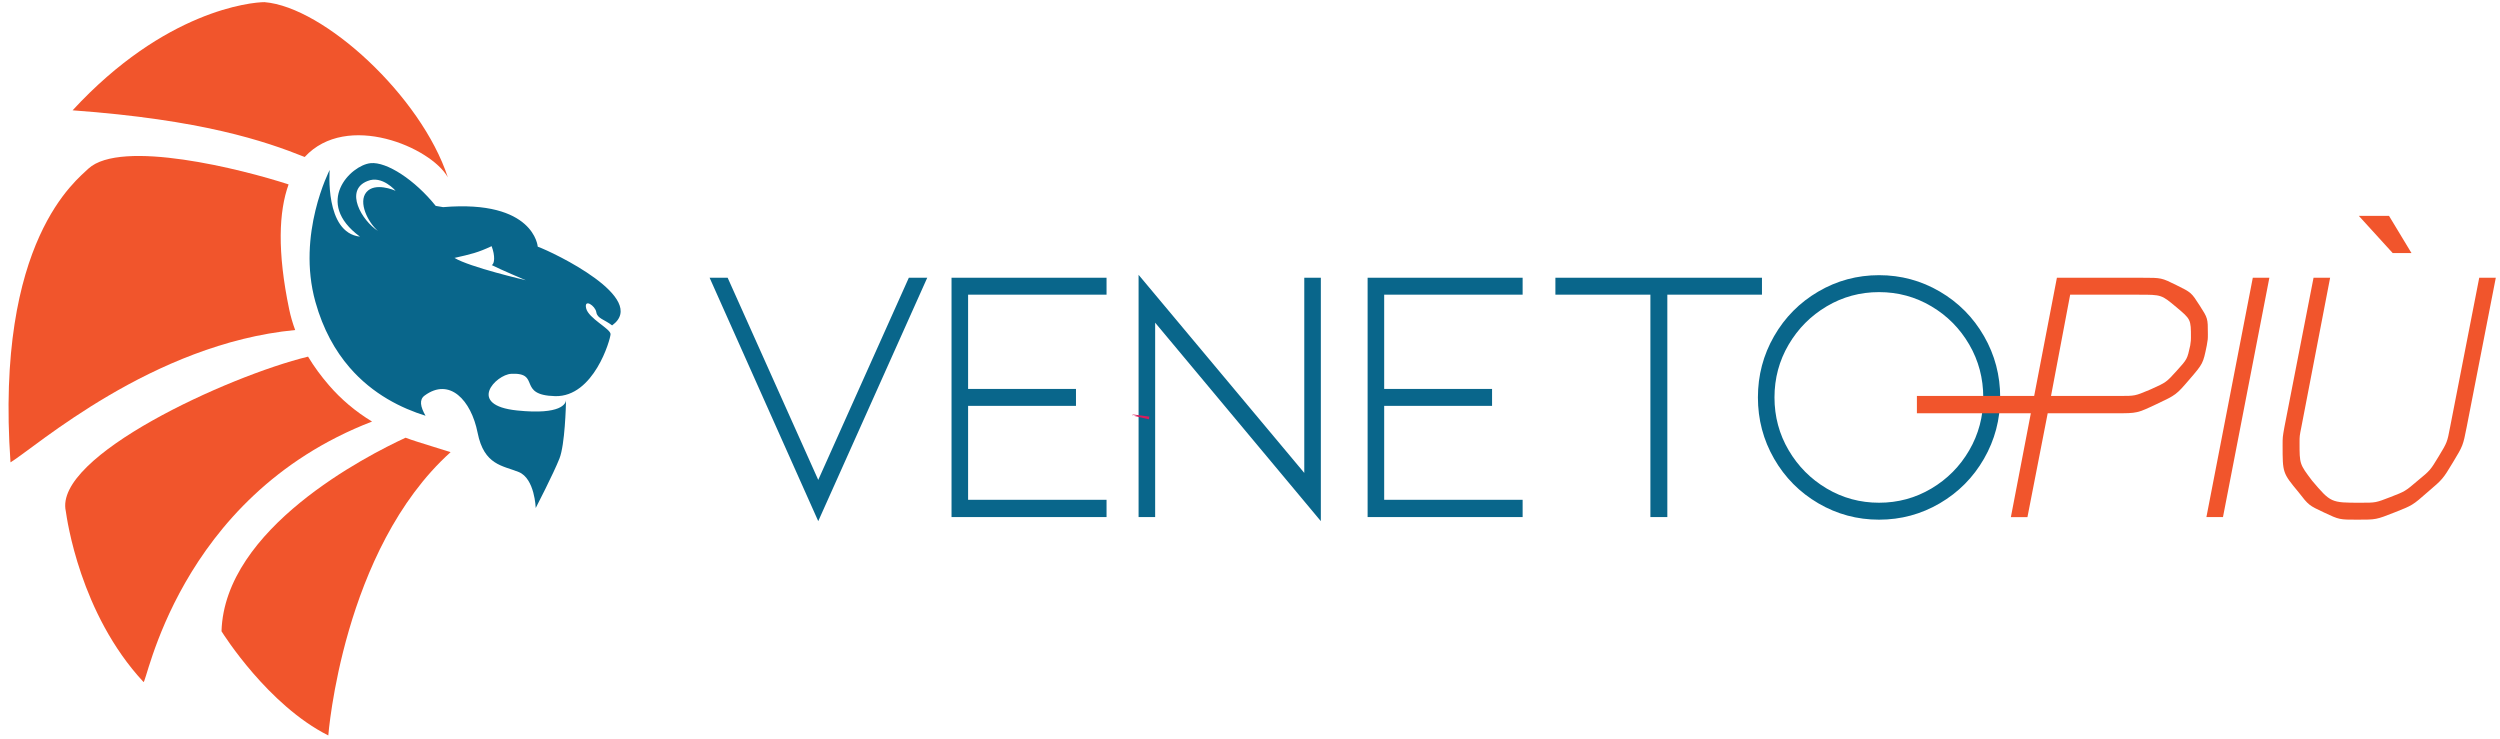<svg height="173" viewBox="0 0 585 173" width="585" xmlns="http://www.w3.org/2000/svg"><g fill="none" fill-rule="evenodd" transform="translate(2)"><g transform="translate(164 50)"><path d="m4.272 14.995 21.196 47.303 21.196-47.303h4.308l-25.504 56.953-25.418-56.953zm96.156-.689 38.773 46.355v-45.666h3.877v56.953l-38.773-46.441v45.493h-3.877zm173.271.086c5.112 0 9.851 1.278 14.217 3.834s7.812 6.031 10.339 10.426 3.791 9.176 3.791 14.346-1.264 9.952-3.791 14.346-5.974 7.869-10.339 10.426-9.104 3.834-14.217 3.834-9.851-1.278-14.217-3.834-7.812-6.031-10.339-10.426-3.791-9.176-3.791-14.346 1.264-9.952 3.791-14.346 5.974-7.869 10.339-10.426 9.104-3.834 14.217-3.834zm-180.767.603v3.963h-32.397v22.057h25.245v3.963h-25.245v21.971h32.397v4.05h-36.274v-56.005zm97.363 0v3.963h-32.397v22.057h25.245v3.963h-25.245v21.971h32.397v4.05h-36.274v-56.005zm56.005 0v3.963h-22.144v52.042h-3.963v-52.042h-22.23v-3.963zm27.399 3.36c-4.423 0-8.501 1.106-12.235 3.317-3.734 2.211-6.706 5.198-8.918 8.961s-3.317 7.884-3.317 12.364 1.106 8.602 3.317 12.364 5.184 6.749 8.918 8.961c3.734 2.211 7.812 3.317 12.235 3.317 4.423 0 8.501-1.106 12.235-3.317 3.734-2.211 6.692-5.198 8.875-8.961 2.183-3.762 3.274-7.884 3.274-12.364s-1.091-8.602-3.274-12.364c-2.183-3.762-5.141-6.749-8.875-8.961-3.734-2.211-7.812-3.317-12.235-3.317z" fill="#09668b" fill-rule="nonzero"/><path d="m379.247 14.995-6.721 34.895c-.431 2.154-.431 2.154-.431 3.705 0 4.997 0 4.997 2.929 8.875 4.394 5.17 4.394 5.17 11.373 5.17 3.533 0 3.533 0 6.979-1.336s3.446-1.336 6.376-3.834c2.929-2.413 2.929-2.413 4.911-5.687s1.982-3.274 2.671-6.893l6.807-34.895h3.877l-6.807 34.895c-.862 4.394-.862 4.394-3.231 8.315s-2.369 3.92-5.902 6.936c-3.533 3.102-3.533 3.102-7.798 4.782s-4.265 1.68-8.659 1.68c-4.222 0-4.222 0-7.798-1.68-3.576-1.68-3.576-1.68-5.988-4.782-3.705-4.48-3.705-4.48-3.705-10.943 0-1.896 0-1.896.431-4.308l6.807-34.895zm-43.942 0c4.48 0 4.48 0 7.97 1.723s3.49 1.723 5.428 4.739 1.939 3.016 1.939 6.721c0 1.206 0 1.206-.258 2.671-.862 4.222-.862 4.222-4.007 7.884-3.145 3.662-3.145 3.662-7.711 5.816-4.567 2.154-4.567 2.154-9.478 2.154h-16.026l-4.739 24.298h-3.877l4.672-24.3-26.662 0v-4.05l27.441-0 5.319-27.655zm29.726 0-10.856 56.005h-3.877l10.856-56.005zm-30.501 3.963h-16.112l-4.48 23.691 6.762 0v.003l9.264 0c3.619 0 3.619 0 6.937-1.389l.473-.205c3.533-1.594 3.533-1.594 5.988-4.308 2.456-2.714 2.456-2.714 3.145-5.902.172-1.206.172-1.206.172-1.809 0-4.308 0-4.308-3.446-7.194s-3.446-2.886-8.702-2.886zm58.504-18.439 5.256 8.702h-4.394l-7.927-8.702z" fill="#f1552c"/></g><g transform="translate(0 .504)"><g fill="#f1552c"><path d="m95.666 102.87 7.772 2.432c-25.305 22.823-28.616 66.291-28.616 66.291-14.104-7.099-24.563-23.699-24.975-24.36l-.013-.02c.698-24.093 33.991-41.098 43.073-45.293.9.34 1.82.656 2.759.95z"/><path d="m74.922 89.586c2.891 3.36 6.281 6.218 10.137 8.551-45.83 17.676-52.892 62.553-53.502 60.918-14.84-15.976-17.888-38.104-18.156-39.924-2.909-12.883 37.976-31.617 56.684-36.184 1.429 2.387 3.078 4.595 4.837 6.639z"/><path d="m18.678 38.958c7.638-7.006 36.012.149 46.853 3.695-2.289 6.332-2.678 15.722.135 29.209.351 1.685.826 3.304 1.405 4.86-33.425 3.219-60.695 27.351-66.613 30.968-3.652-52.104 15.668-66.164 18.22-68.732z"/><path d="m59.902 0c13.916 1.139 36.659 21.987 42.892 40.993-3.932-7.037-23.648-15.453-33.495-4.76-9.388-3.761-24.081-8.72-54.313-10.921 21.584-23.404 41.852-25.312 44.916-25.312z"/></g><path d="m84.701 37.679c3.78-.396 10.404 3.94 15.256 9.996l1.728.292c21.356-1.784 22.148 9.252 22.148 9.252 3.716 1.336 26.116 12.108 17.404 18.42-1.876-1.436-3.468-1.596-3.7-3.096-.236-1.5-2.912-3.276-2.38-.912.536 2.364 5.744 4.808 5.716 6.056s-3.92 14.732-12.968 14.508c-9.052-.224-3.224-5.576-10.288-5.224-3.528.176-10.548 7.352 1.42 8.58 10.372 1.064 11.34-1.644 11.416-2.392-.024 1.348-.26 10.36-1.532 13.612-1.384 3.52-5.56 11.604-5.56 11.604s-.208-6.888-3.968-8.42c-3.764-1.528-8.12-1.58-9.632-9.204-1.516-7.628-6.56-13.004-12.412-8.684-1.276.94-.988 2.596.228 4.716-5.516-1.724-12.316-4.96-17.82-11.352-3.304-3.84-6.14-8.816-7.948-15.288-4.44-15.88 3.34-30.88 3.34-30.88s-1.228 14.684 7.088 15.608c-10.888-8-2.156-16.708 2.464-17.192zm28.336 19.42c-3.18 1.504-4.888 1.892-8.684 2.748 3.464 2.14 16.68 5.224 16.68 5.224s-6.068-2.564-7.952-3.54c.644-.316.824-2.152-.044-4.432zm-22.466-12.954s-3.156-3.708-6.552-2.296c-5.56 2.14-1.304 9.336 2.424 11.684-2.292-1.944-4.712-6.704-2.696-9.076 2.016-2.376 6.504-.456 6.824-.312z" fill="#09668b"/></g><path d="m264.92 97.57c.032-.112.036-.184.036-.184s-.016.076-.036.184z" stroke="#d91b5b" stroke-width="4"/><path d="m264.92 97.57c.032-.112.036-.184.036-.184s-.016.076-.036.184" fill="#09668b"/></g></svg>